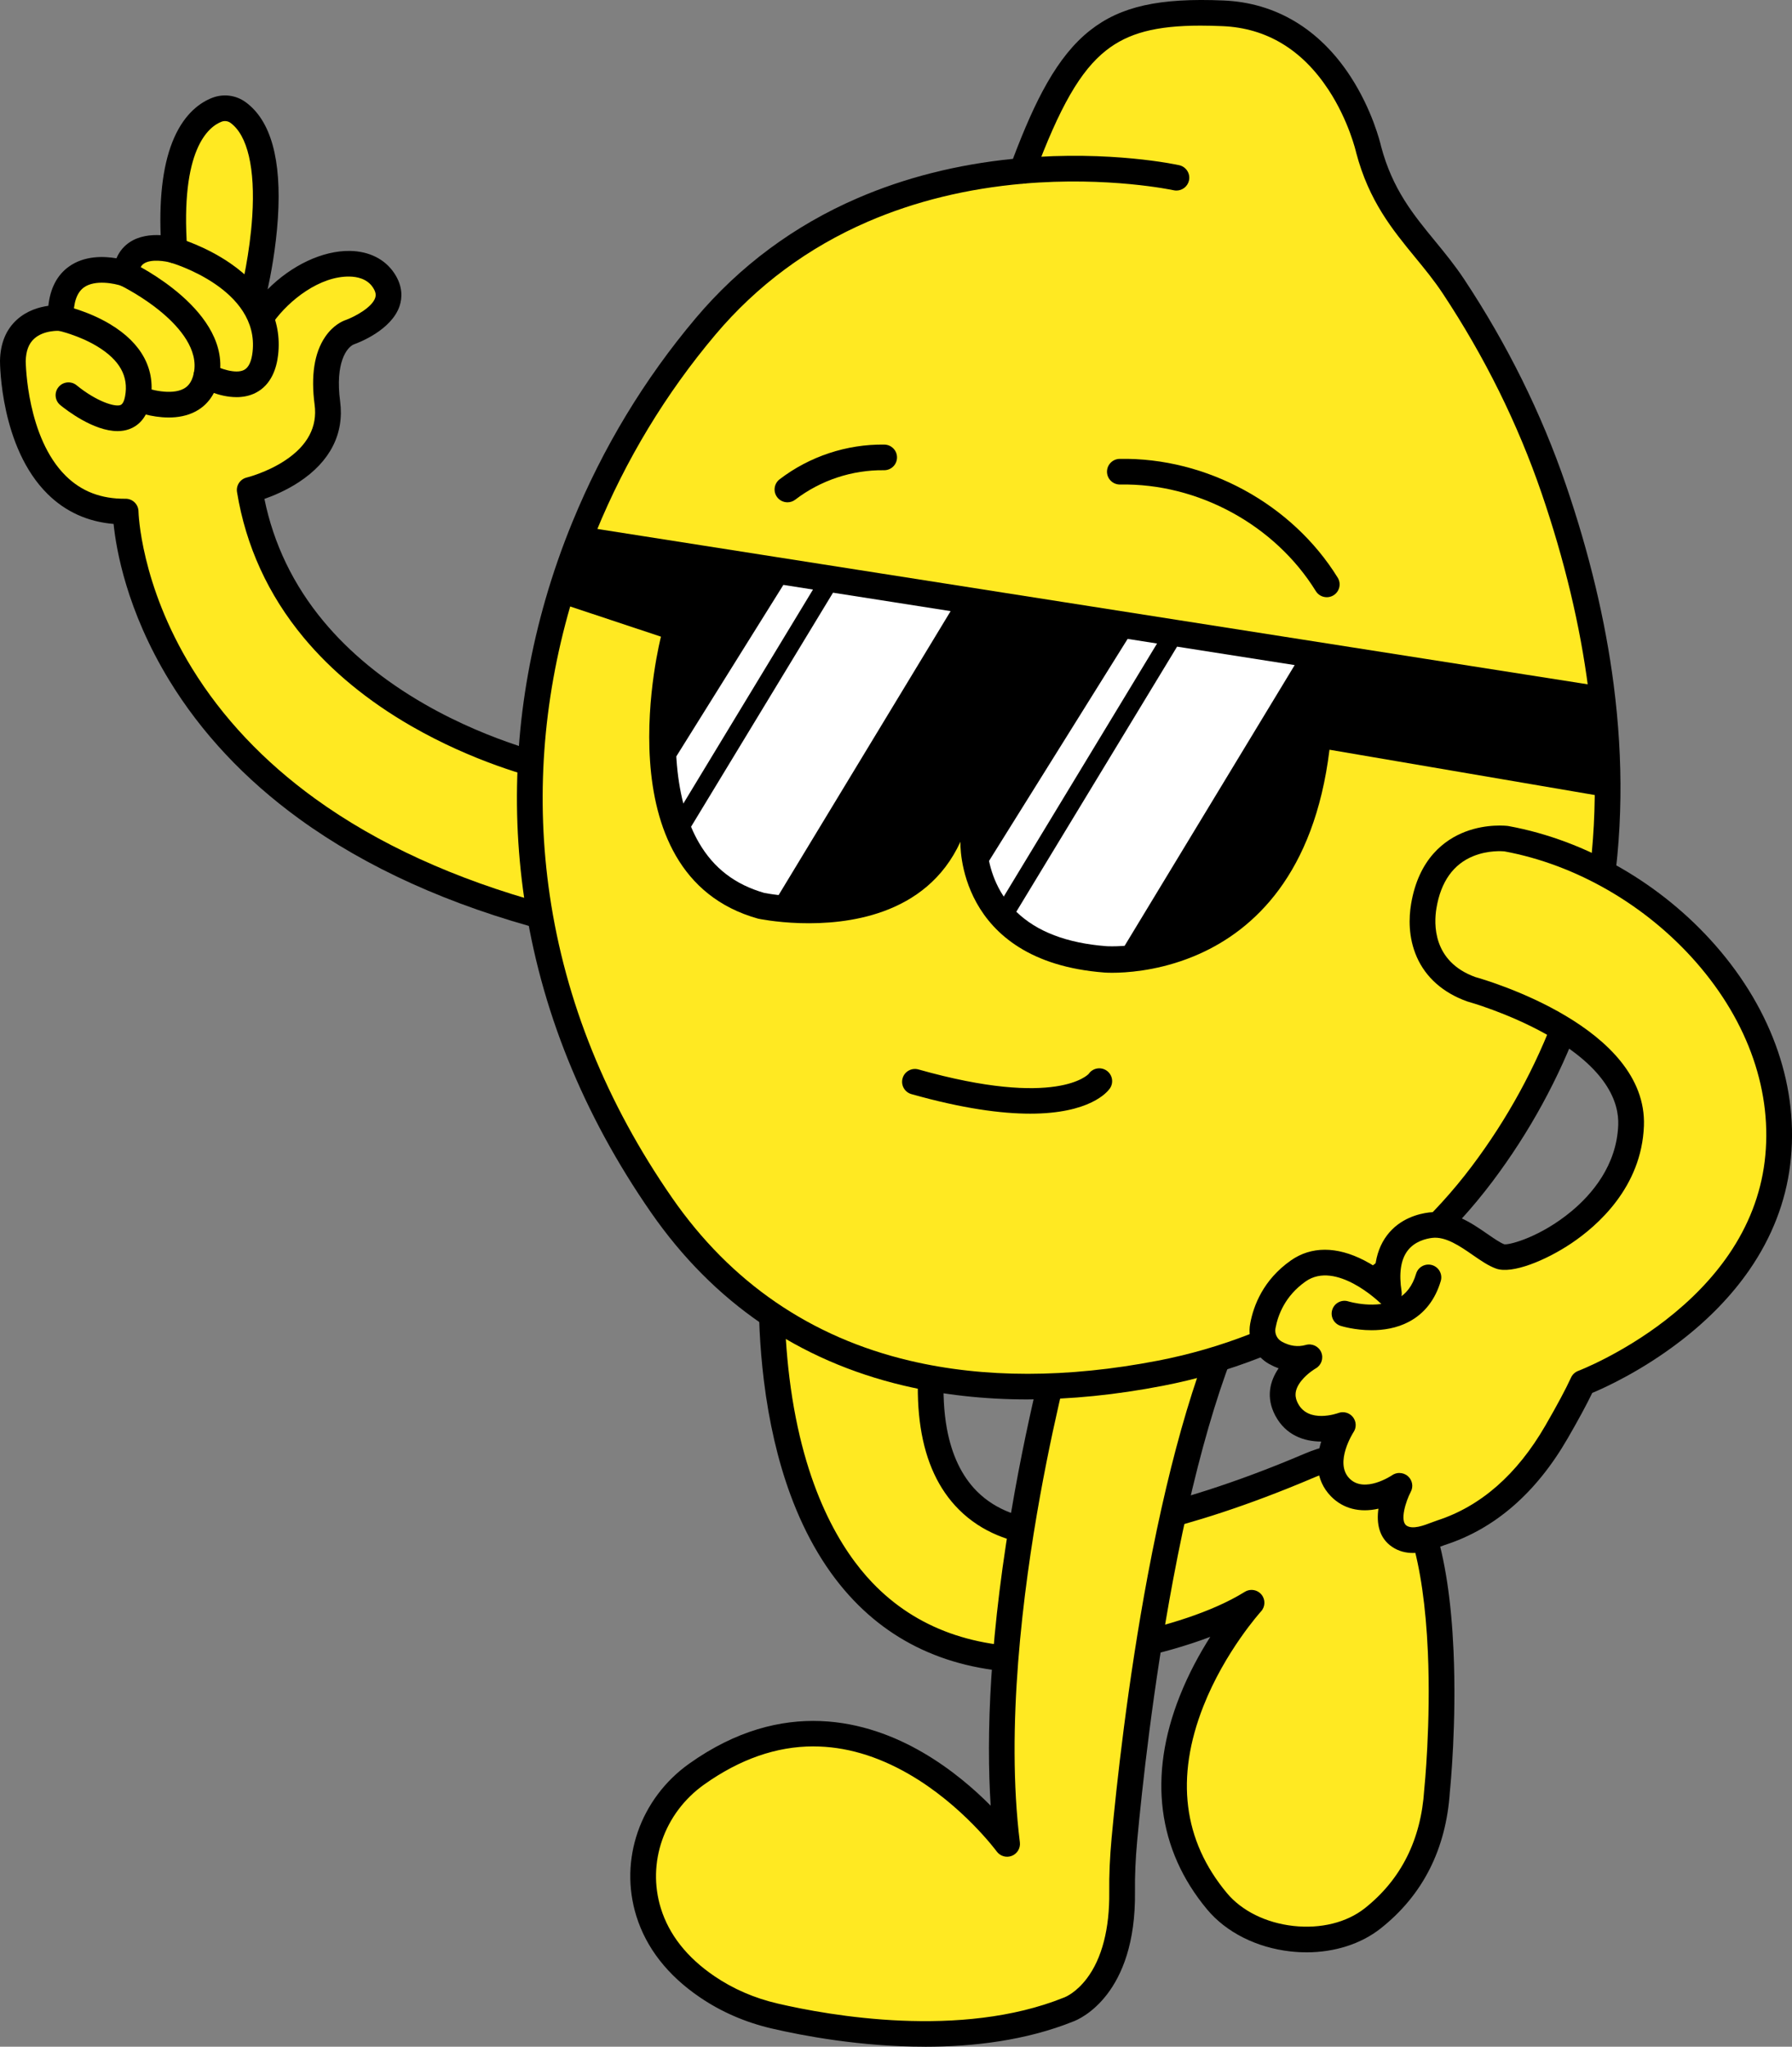 <svg width="304" height="347" viewBox="0 0 304 347" fill="none" xmlns="http://www.w3.org/2000/svg">
<rect x="0" y="0" width="304" height="347" fill="#808080" stroke="none"/>
<g clip-path="url(#clip0_10_58)">
<path d="M131.168 212.473C131.168 212.473 124.481 283.765 178.284 281.358C178.284 281.358 200.136 279.295 212.318 271.731C212.318 271.731 187.182 299.216 206.456 322.337C212.479 329.563 225.494 331.073 232.877 325.233C238.202 321.021 243.105 314.271 243.787 303.572C243.787 303.572 250.827 236.228 222.199 248.445C197.802 258.856 183.689 259.674 183.689 259.674C183.689 259.674 150.208 266.333 159.512 220.944L155.176 205.023L131.168 212.473Z" fill="#FFE922"/>
<path d="M221.634 330.994C220.736 330.994 219.828 330.945 218.914 330.842C213.167 330.2 208.014 327.605 204.779 323.725C196.357 313.623 194.749 301.117 200.132 287.562C201.67 283.686 203.561 280.265 205.318 277.508C201.274 279.048 196.549 280.386 191.183 281.508C184.156 282.979 178.72 283.501 178.492 283.522C178.457 283.526 178.421 283.528 178.385 283.53C164.45 284.153 153.16 280.048 144.825 271.325C140.335 266.627 136.713 260.571 134.056 253.323C131.957 247.595 130.452 241.111 129.584 234.048C128.111 222.071 128.963 212.665 128.999 212.271C129.08 211.398 129.681 210.658 130.521 210.398L154.53 202.948C155.095 202.772 155.707 202.833 156.227 203.118C156.746 203.403 157.127 203.885 157.281 204.454L161.615 220.375C161.704 220.703 161.716 221.047 161.647 221.379C159.958 229.623 159.615 236.622 160.628 242.184C161.447 246.67 163.158 250.25 165.713 252.821C172.41 259.559 183.157 257.561 183.264 257.541C183.36 257.523 183.463 257.51 183.56 257.504C183.591 257.504 187.089 257.276 193.464 255.808C199.353 254.452 208.966 251.726 221.339 246.447C227.084 243.996 232.038 244.253 236.063 247.21C242.29 251.786 245.831 262.797 246.584 279.939C247.117 292.087 246.051 302.865 245.96 303.754C245.329 313.478 241.384 321.278 234.231 326.936C230.9 329.571 226.416 330.998 221.634 330.998V330.994ZM212.316 269.554C212.945 269.554 213.565 269.825 213.993 270.337C214.691 271.171 214.664 272.391 213.928 273.193C213.869 273.258 207.808 279.967 204.142 289.272C199.368 301.386 200.711 312.042 208.133 320.946C210.655 323.972 214.763 326.004 219.4 326.521C224.043 327.039 228.46 325.948 231.521 323.527C237.677 318.657 241.071 311.897 241.61 303.432C241.61 303.402 241.614 303.375 241.618 303.345C241.63 303.234 242.762 292.178 242.227 280.077C241.539 264.564 238.513 254.406 233.478 250.706C230.748 248.7 227.34 248.613 223.058 250.442C199.626 260.441 185.624 261.714 183.964 261.832C182.416 262.109 170.626 263.9 162.648 255.909C155.822 249.072 154.014 237.333 157.273 221.015L153.667 207.767L133.243 214.103C133.069 217.149 132.823 224.723 133.925 233.612C136.281 252.614 142.874 262.981 147.991 268.331C155.406 276.083 165.547 279.733 178.132 279.184C179.305 279.065 199.848 276.911 211.168 269.881C211.525 269.659 211.924 269.552 212.32 269.552L212.316 269.554Z" fill="black"/>
<path d="M181.304 222.557C181.304 222.557 166.098 274.407 170.852 312.613C170.852 312.613 147.198 280.164 118.188 300.775C110.738 306.068 107.32 315.481 110.03 324.193C111.368 328.496 114.283 332.961 119.939 336.815C123.406 339.177 127.306 340.835 131.396 341.788C140.682 343.95 163.302 347.929 181.304 340.683C181.304 340.683 190.554 337.534 190.362 320.75C190.328 317.775 190.475 314.801 190.748 311.838C192.378 294.231 198.219 242.492 212.366 217.489L189.973 211.251L181.304 222.557Z" fill="#FFE922"/>
<path d="M156.923 347C145.973 347 136.134 345.124 130.9 343.905C126.445 342.867 122.343 341.086 118.709 338.61C113.256 334.894 109.635 330.259 107.948 324.837C104.984 315.307 108.591 304.926 116.923 299.006C132.857 287.687 147.238 291.715 156.496 297.087C161.358 299.908 165.295 303.343 168.06 306.134C167.317 294.569 167.755 277.164 172.148 252.873C175.338 235.224 179.172 222.079 179.21 221.948C179.285 221.691 179.408 221.45 179.571 221.239L188.241 209.933C188.782 209.227 189.702 208.921 190.56 209.16L212.953 215.398C213.599 215.578 214.124 216.044 214.38 216.661C214.636 217.278 214.594 217.979 214.265 218.56C208.308 229.089 203.173 245.67 199.006 267.841C195.584 286.041 193.724 303.347 192.919 312.041C192.634 315.135 192.509 317.975 192.541 320.728C192.743 338.25 183.147 342.32 182.087 342.715C174.067 345.937 165.18 347.004 156.921 347.004L156.923 347ZM137.995 296.081C131.717 296.081 125.521 298.238 119.455 302.546C112.659 307.375 109.709 315.815 112.114 323.549C113.501 328.012 116.549 331.87 121.17 335.02C124.358 337.193 127.964 338.758 131.891 339.671C140.672 341.717 162.985 345.711 180.485 338.667C180.536 338.647 180.54 338.643 180.584 338.63C180.778 338.554 182.576 337.807 184.385 335.414C186.938 332.034 188.248 326.972 188.177 320.776C188.143 317.872 188.274 314.884 188.574 311.64C189.386 302.869 191.264 285.412 194.717 267.038C198.671 246.01 203.522 229.825 209.154 218.855L190.806 213.744L183.284 223.553C182.638 225.826 179.278 237.936 176.429 253.697C173.534 269.719 170.592 292.899 173.013 312.348C173.136 313.332 172.575 314.273 171.649 314.639C170.723 315.002 169.668 314.696 169.083 313.893C169.028 313.816 163.253 306.007 154.187 300.783C148.751 297.651 143.34 296.085 137.99 296.085L137.995 296.081Z" fill="black"/>
<path d="M93.454 155.747C21.958 136.998 21.31 86.731 21.31 86.731C2.181 86.893 2.181 61.195 2.181 61.195C2.343 53.275 10.287 53.921 10.287 53.921C10.125 42.446 21.358 46.422 21.358 46.422C21.843 40.119 29.579 42.446 29.579 42.446C28.291 24.449 33.695 19.803 36.79 18.609C37.987 18.146 39.345 18.318 40.382 19.071C49.157 25.445 42.969 49.867 42.969 49.867C41.455 54.961 44.589 53.37 44.589 53.37C50.669 44.883 61.413 42.054 65.061 47.509C68.708 52.965 59.406 56.293 59.406 56.293C59.406 56.293 54.141 57.793 55.534 68.324C57.025 79.572 42.359 83.077 42.359 83.077C48.641 121.472 94.654 130.564 94.654 130.564L101.204 143.078L93.452 155.749L93.454 155.747Z" fill="#FFE922"/>
<path d="M93.454 157.921C93.27 157.921 93.083 157.897 92.899 157.85C76.327 153.504 62.142 147.098 50.735 138.81C41.552 132.14 34.141 124.241 28.709 115.337C21.477 103.484 19.704 93.109 19.27 88.828C14.873 88.459 11.11 86.753 8.067 83.745C0.091 75.86 0 61.79 0 61.195C0 61.181 0 61.165 0 61.151C0.061 58.196 1.031 55.852 2.885 54.184C4.593 52.646 6.653 52.059 8.2 51.848C8.529 48.853 9.702 46.62 11.701 45.191C14.316 43.323 17.579 43.42 19.756 43.792C20.319 42.459 21.181 41.623 21.929 41.113C23.588 39.981 25.614 39.781 27.254 39.872C26.994 32.927 27.763 27.377 29.546 23.352C31.433 19.091 34.097 17.32 36.003 16.585C37.906 15.85 40.023 16.124 41.667 17.318C45.949 20.429 47.791 27.052 47.142 37.004C46.805 42.167 45.886 46.845 45.398 49.061C49.442 44.993 54.706 42.471 59.363 42.542C62.622 42.596 65.29 43.932 66.878 46.306C68.401 48.583 68.215 50.585 67.792 51.864C66.424 55.991 60.784 58.113 60.146 58.343C60.06 58.372 60.096 58.368 60.041 58.38C58.827 58.876 56.833 61.497 57.699 68.041C58.425 73.524 56.008 78.26 50.707 81.737C48.568 83.14 46.377 84.053 44.857 84.587C46.415 92.226 49.777 99.189 54.864 105.308C59.297 110.641 65.049 115.361 71.958 119.338C83.797 126.153 94.971 128.412 95.082 128.434C95.73 128.562 96.285 128.975 96.591 129.56L103.141 142.074C103.494 142.749 103.468 143.56 103.069 144.212L95.318 156.883C94.915 157.542 94.204 157.925 93.456 157.925L93.454 157.921ZM21.312 84.557C22.504 84.557 23.477 85.512 23.493 86.704C23.495 86.822 23.796 99.041 32.573 113.301C37.723 121.67 44.749 129.108 53.459 135.407C64.039 143.06 77.148 149.051 92.443 153.225L98.702 142.993L93.192 132.468C90.036 131.73 80.239 129.123 69.775 123.101C62.416 118.865 56.268 113.811 51.504 108.081C45.505 100.865 41.704 92.57 40.209 83.427C40.025 82.302 40.743 81.227 41.853 80.962C41.883 80.954 45.277 80.116 48.395 78.044C52.194 75.522 53.869 72.348 53.373 68.609C52.723 63.701 53.318 59.843 55.14 57.145C56.534 55.079 58.185 54.403 58.705 54.235C60.104 53.721 63.104 52.154 63.651 50.494C63.772 50.126 63.835 49.593 63.248 48.715C62.263 47.241 60.552 46.908 59.291 46.887C54.279 46.806 49.079 50.846 46.365 54.633C46.161 54.917 45.893 55.149 45.58 55.307C44.522 55.844 42.84 56.103 41.585 55.062C39.658 53.465 40.515 50.478 40.866 49.296C40.995 48.774 42.386 43.015 42.795 36.66C43.314 28.561 42.002 22.937 39.099 20.828C38.667 20.514 38.084 20.441 37.579 20.637C35.422 21.469 30.537 25.246 31.758 42.291C31.81 43.005 31.504 43.697 30.945 44.143C30.384 44.59 29.641 44.734 28.953 44.527C28.174 44.3 25.648 43.837 24.391 44.701C24.07 44.922 23.63 45.359 23.535 46.588C23.483 47.262 23.118 47.875 22.549 48.245C21.98 48.614 21.27 48.697 20.63 48.47C19.502 48.079 16.14 47.359 14.236 48.729C13.029 49.599 12.434 51.334 12.47 53.892C12.478 54.504 12.228 55.091 11.778 55.51C11.328 55.929 10.723 56.139 10.111 56.089C10.097 56.089 7.44 55.923 5.793 57.428C4.871 58.267 4.403 59.507 4.364 61.215C4.369 61.754 4.58 74.188 11.15 80.671C13.838 83.324 17.155 84.591 21.294 84.561C21.3 84.561 21.306 84.561 21.314 84.561L21.312 84.557Z" fill="black"/>
<path d="M19.936 73.089C15.856 73.089 11.239 69.506 10.232 68.682C9.3 67.921 9.165 66.549 9.93 65.622C10.694 64.693 12.07 64.559 12.999 65.322C16.352 68.055 19.468 69.026 20.428 68.674C20.884 68.508 21.11 67.772 21.219 67.186C21.847 63.804 20.307 61.041 16.51 58.736C13.354 56.821 9.867 56.054 9.831 56.046C8.656 55.793 7.906 54.637 8.158 53.465C8.41 52.292 9.568 51.543 10.743 51.794C10.912 51.83 14.899 52.694 18.679 54.963C24.121 58.228 26.483 62.728 25.507 67.978C24.934 71.059 23.243 72.279 21.923 72.759C21.288 72.99 20.62 73.091 19.936 73.091V73.089Z" fill="black"/>
<path d="M29.579 42.446C29.579 42.446 46.466 47.256 45.009 59.936C43.994 68.781 35.009 63.711 35.009 63.711" fill="#FFE922"/>
<path d="M40.11 67.33C37.115 67.33 34.341 65.83 33.937 65.602C32.888 65.011 32.519 63.685 33.114 62.639C33.707 61.594 35.037 61.226 36.086 61.819C37.188 62.432 39.944 63.466 41.395 62.724C42.172 62.327 42.66 61.305 42.844 59.689C44.075 48.966 29.131 44.58 28.98 44.537C27.823 44.207 27.153 43.003 27.484 41.849C27.815 40.694 29.022 40.026 30.18 40.356C30.366 40.41 34.797 41.692 39.083 44.649C45.073 48.782 47.87 54.152 47.178 60.185C46.928 62.357 46.066 65.235 43.368 66.602C42.323 67.134 41.203 67.332 40.112 67.332L40.11 67.33Z" fill="black"/>
<path d="M28.616 70.781C25.624 70.781 22.971 69.769 22.547 69.599L24.175 65.565C25.392 66.045 29.028 67.049 31.155 65.907C31.72 65.602 32.515 64.998 32.876 63.27C33.707 59.279 30.465 55.542 27.601 53.107C24.191 50.209 20.452 48.401 20.414 48.383L22.301 44.464C23.005 44.8 39.506 52.828 37.147 64.154C36.471 67.395 34.633 68.982 33.209 69.743C31.758 70.518 30.142 70.783 28.616 70.783V70.781Z" fill="black"/>
<path d="M99.12 89.332C104.306 76.683 111.404 65.163 119.691 55.342C135.668 36.409 156.861 30.403 173.403 28.97C181.773 6.455 188.001 1.409 207.522 2.259C227.262 3.121 232.175 25.337 232.175 25.337C235.107 36.437 241.62 41.09 246.552 48.527C253.658 59.246 259.433 70.789 263.594 82.948C267.694 94.924 270.255 106.056 271.586 116.371C272.44 122.965 272.789 129.224 272.712 135.162C272.363 163.532 262.359 184.511 251.431 199.021C238.127 216.685 218.597 228.613 196.845 232.817C172.016 237.616 135.242 237.501 112.221 204.31C88.367 169.919 85.603 133.422 94.653 102.136C95.92 97.76 97.417 93.487 99.12 89.334" fill="#FFE922"/>
<path d="M174.315 237.258C166.958 237.258 159.954 236.479 153.352 234.924C135.464 230.706 121.023 220.822 110.426 205.545C98.906 188.936 91.678 171.047 88.94 152.371C86.466 135.492 87.683 118.387 92.558 101.531C93.827 97.145 95.355 92.766 97.102 88.51C102.274 75.896 109.312 64.266 118.022 53.943C125.498 45.084 134.73 38.239 145.468 33.599C153.509 30.122 162.376 27.883 171.839 26.932C175.58 17.057 179.309 9.57 184.93 5.145C190.1 1.075 196.674 -0.391 207.618 0.085C216.422 0.468 223.843 4.912 229.078 12.932C232.802 18.637 234.15 24.192 234.292 24.815C236.216 32.067 239.733 36.35 243.456 40.884C245.105 42.894 246.812 44.974 248.37 47.324C255.69 58.366 261.507 70.115 265.658 82.24C269.625 93.825 272.347 105.214 273.749 116.088C274.587 122.565 274.974 128.991 274.893 135.185C274.728 148.495 272.438 161.23 268.087 173.035C264.496 182.772 259.48 191.953 253.176 200.323C239.635 218.3 219.778 230.597 197.261 234.948C189.299 236.487 181.633 237.256 174.317 237.256L174.315 237.258ZM203.712 4.344C196.058 4.344 191.383 5.607 187.632 8.56C183.298 11.972 179.769 18.103 175.447 29.727C175.154 30.515 174.432 31.065 173.592 31.138C164.079 31.962 155.202 34.132 147.202 37.591C137.091 41.961 128.396 48.407 121.36 56.745C112.942 66.721 106.138 77.963 101.138 90.158C99.451 94.272 97.974 98.503 96.749 102.741C92.046 118.996 90.873 135.484 93.256 151.746C95.897 169.752 102.879 187.023 114.015 203.076C123.979 217.442 137.551 226.735 154.357 230.698C166.916 233.659 181.072 233.655 196.43 230.686C217.885 226.54 236.798 214.833 249.689 197.718C255.737 189.688 260.549 180.88 263.993 171.541C268.174 160.202 270.374 147.954 270.533 135.138C270.61 129.147 270.238 122.929 269.425 116.652C268.059 106.063 265.404 94.961 261.532 83.652C257.502 71.876 251.85 60.461 244.734 49.727C243.299 47.563 241.737 45.659 240.083 43.645C236.223 38.943 232.231 34.081 230.068 25.892C230.06 25.865 230.054 25.835 230.048 25.807C230.036 25.758 228.825 20.471 225.355 15.201C220.863 8.38 214.832 4.757 207.429 4.433C206.117 4.376 204.882 4.346 203.714 4.346L203.712 4.344Z" fill="black"/>
<path d="M199.575 32.306C199.42 32.306 199.261 32.29 199.103 32.255C198.994 32.231 188.04 29.885 173.592 31.136C172.392 31.241 171.336 30.355 171.23 29.157C171.125 27.962 172.014 26.906 173.215 26.803C188.369 25.491 199.575 27.904 200.042 28.009C201.218 28.268 201.962 29.428 201.702 30.6C201.478 31.614 200.576 32.306 199.575 32.306Z" fill="black"/>
<path d="M112.128 107.941C112.128 107.941 101.694 148.252 128.602 155.747C128.602 155.747 131.525 156.377 135.725 156.506C139.75 156.63 144.948 156.292 149.877 154.5C155.101 152.598 160.021 149.062 162.928 142.708C162.928 142.708 162.105 162.967 187.366 164.884C187.366 164.884 188.215 164.954 189.658 164.906C192.539 164.813 197.788 164.252 203.425 161.74C212.669 157.621 222.956 148.258 225.536 127.107L272.712 135.16C272.789 129.222 272.44 122.963 271.586 116.369L199.535 105.073L185.459 102.867L145.608 96.62L131.542 94.416L99.12 89.332C97.417 93.485 95.92 97.758 94.654 102.134L112.128 107.941Z" fill="black"/>
<path d="M174.763 188.81C169.882 188.81 163.342 187.958 154.621 185.497C153.461 185.171 152.789 183.97 153.116 182.813C153.443 181.657 154.649 180.987 155.808 181.313C179.339 187.95 184.65 182.122 184.694 182.058C185.38 181.07 186.738 180.825 187.729 181.509C188.718 182.193 188.966 183.547 188.28 184.535C187.86 185.14 184.888 188.81 174.763 188.81Z" fill="black"/>
<path d="M225.076 101.251C224.344 101.251 223.631 100.883 223.218 100.217C216.273 88.992 203.242 81.899 190.015 82.146C188.817 82.165 187.816 81.213 187.794 80.013C187.773 78.813 188.73 77.821 189.934 77.799C204.668 77.525 219.192 85.429 226.931 97.936C227.564 98.958 227.245 100.298 226.22 100.929C225.863 101.148 225.468 101.253 225.078 101.253L225.076 101.251Z" fill="black"/>
<path d="M133.584 85.16C132.93 85.16 132.282 84.867 131.854 84.31C131.12 83.357 131.3 81.993 132.254 81.262C137.321 77.382 143.63 75.289 150.019 75.374C151.223 75.39 152.186 76.376 152.172 77.576C152.159 78.776 151.173 79.738 149.964 79.722C144.554 79.653 139.205 81.424 134.913 84.711C134.516 85.014 134.05 85.162 133.586 85.162L133.584 85.16Z" fill="black"/>
<path d="M249.586 167.717C249.586 167.717 277.293 175.311 276.697 190.822C276.1 206.334 257.581 214.135 254.53 213.03C251.479 211.925 247.391 207.14 242.69 207.713C240.129 208.026 234.106 209.791 235.615 219.306C235.615 219.306 226.953 210.761 220.234 215.479C216.103 218.379 214.699 222.257 214.229 224.814C213.894 226.635 214.765 228.459 216.386 229.36C217.82 230.157 219.814 230.769 222.128 230.113C222.128 230.113 215.556 233.793 218.26 238.954C220.984 244.152 227.804 241.599 227.804 241.599C227.804 241.599 223.448 248.175 227.356 252.173C231.263 256.173 237.405 251.9 237.405 251.9C237.405 251.9 234.031 258.199 237.395 260.457C239.754 262.04 242.98 260.33 244.445 259.858C253.152 257.049 259.474 250.691 264.046 242.785C265.763 239.816 267.446 236.756 268.501 234.458C268.501 234.458 298.31 223.243 301.526 197.202C304.741 171.162 281.199 146.892 255.533 142.188C255.533 142.188 243.696 140.65 241.529 153.624C240.746 158.316 241.812 164.92 249.588 167.713L249.586 167.717Z" fill="#FFE922"/>
<path d="M239.691 263.289C238.523 263.289 237.31 263.022 236.174 262.261C233.922 260.749 233.494 258.225 233.839 255.782C230.663 256.504 227.824 255.772 225.792 253.691C222.984 250.817 223.274 247.157 224.132 244.403C221.279 244.391 218.113 243.372 216.325 239.962C214.713 236.887 215.441 234.12 216.906 231.985C216.371 231.791 215.841 231.55 215.322 231.262C212.881 229.906 211.581 227.158 212.082 224.425C212.647 221.345 214.303 216.985 218.978 213.702C222.431 211.277 226.743 211.273 231.444 213.692C232.098 214.03 232.716 214.392 233.287 214.756C233.519 212.678 234.191 210.896 235.3 209.433C237.478 206.553 240.7 205.769 242.427 205.559C246.358 205.079 249.669 207.368 252.33 209.208C253.414 209.957 254.439 210.666 255.202 210.963C256.259 211.06 261.429 209.631 266.546 205.391C270.037 202.499 274.254 197.609 274.52 190.741C274.667 186.924 272.666 181.155 262.3 175.35C255.755 171.686 249.076 169.834 249.011 169.816C248.957 169.8 248.902 169.784 248.85 169.764C244.818 168.316 241.88 165.722 240.355 162.262C238.87 158.896 239.007 155.516 239.38 153.272C240.668 145.556 245.085 142.348 248.563 141.016C252.266 139.597 255.672 140.018 255.817 140.036C255.854 140.04 255.892 140.046 255.93 140.054C269.066 142.461 281.849 149.829 291.005 160.267C300.774 171.407 305.281 184.62 303.693 197.473C302.916 203.762 300.6 209.741 296.809 215.244C293.808 219.6 289.885 223.662 285.144 227.318C278.574 232.386 272.331 235.228 270.113 236.157C269.153 238.146 267.754 240.737 265.938 243.874C260.587 253.124 253.583 259.198 245.119 261.929C244.943 261.986 244.681 262.085 244.407 262.192C243.273 262.627 241.541 263.291 239.697 263.291L239.691 263.289ZM237.399 249.73C237.923 249.73 238.442 249.916 238.852 250.281C239.602 250.95 239.8 252.041 239.326 252.924C238.507 254.468 237.415 257.852 238.611 258.652C239.653 259.352 241.568 258.616 242.835 258.13C243.168 258.002 243.482 257.883 243.771 257.788C251.176 255.401 257.361 249.987 262.155 241.699C264.153 238.245 265.62 235.505 266.515 233.554C266.754 233.032 267.191 232.627 267.728 232.424C267.799 232.396 275.053 229.621 282.567 223.802C286.927 220.426 290.519 216.699 293.249 212.722C296.617 207.816 298.673 202.505 299.361 196.937C300.794 185.329 296.659 173.322 287.718 163.125C279.215 153.431 267.373 146.588 255.212 144.341C254.885 144.309 252.486 144.125 249.982 145.127C246.553 146.499 244.431 149.479 243.68 153.982C243.242 156.611 243.006 162.995 250.252 165.641C252.341 166.226 279.522 174.162 278.878 190.903C278.477 201.296 270.985 207.832 266.554 210.803C262.274 213.673 256.515 216.06 253.787 215.072C252.486 214.602 251.203 213.714 249.845 212.775C247.687 211.283 245.24 209.591 242.958 209.87C241.917 209.996 239.992 210.449 238.785 212.046C237.627 213.576 237.288 215.904 237.772 218.964C237.919 219.893 237.451 220.81 236.612 221.239C235.774 221.668 234.753 221.511 234.082 220.849C234.011 220.78 226.628 213.647 221.491 217.254C218.022 219.689 216.795 222.921 216.375 225.204C216.21 226.105 216.64 227.01 217.447 227.459C218.805 228.214 220.179 228.402 221.529 228.018C222.592 227.716 223.714 228.255 224.14 229.273C224.564 230.291 224.16 231.465 223.194 232.005C223.188 232.009 221.817 232.797 220.798 234.056C219.374 235.809 219.727 237.055 220.193 237.944C221.981 241.358 226.84 239.632 227.046 239.557C227.931 239.235 228.928 239.513 229.511 240.249C230.094 240.986 230.143 242.01 229.624 242.792C229.594 242.838 226.291 247.963 228.918 250.651C231.475 253.27 236.117 250.139 236.164 250.108C236.539 249.851 236.971 249.724 237.403 249.724L237.399 249.73Z" fill="black"/>
<path d="M232.683 225.524C229.826 225.524 227.584 224.834 227.427 224.785C226.279 224.423 225.643 223.201 226.006 222.057C226.368 220.915 227.59 220.278 228.738 220.638C228.823 220.664 233.543 222.075 236.975 220.246C238.555 219.404 239.622 217.999 240.232 215.95C240.575 214.799 241.788 214.143 242.944 214.485C244.098 214.827 244.756 216.037 244.413 217.189C243.464 220.375 241.644 222.699 239.003 224.097C236.927 225.196 234.659 225.524 232.685 225.524H232.683Z" fill="black"/>
<path d="M219.632 112.76L190.782 160.356C190.306 160.392 189.88 160.414 189.511 160.425C189.222 160.435 188.94 160.439 188.673 160.439C188.062 160.439 187.717 160.416 187.713 160.416C180.99 159.906 175.866 157.945 172.41 154.575L199.682 109.633L219.632 112.76Z" fill="white"/>
<path d="M196.284 109.101L170.277 152.006C170.104 151.747 169.94 151.482 169.781 151.211C168.683 149.335 168.094 147.46 167.781 145.963L191.294 108.319L196.284 109.101Z" fill="white"/>
<path d="M161.266 103.611L132.088 151.748C130.827 151.602 129.962 151.446 129.661 151.387C124.701 149.97 121.071 147.183 118.567 142.87C118.077 142.026 117.631 141.127 117.232 140.168L141.314 100.484L144.91 101.047L161.266 103.611Z" fill="white"/>
<path d="M137.918 99.952L115.924 136.235C115.335 133.958 114.945 131.45 114.758 128.728C114.746 128.568 114.736 128.408 114.727 128.246L132.892 99.163L137.918 99.952Z" fill="white"/>
</g>
<defs>
<clipPath id="clip0_10_58">
<rect width="304" height="347" fill="white"/>
</clipPath>
</defs>
</svg>
